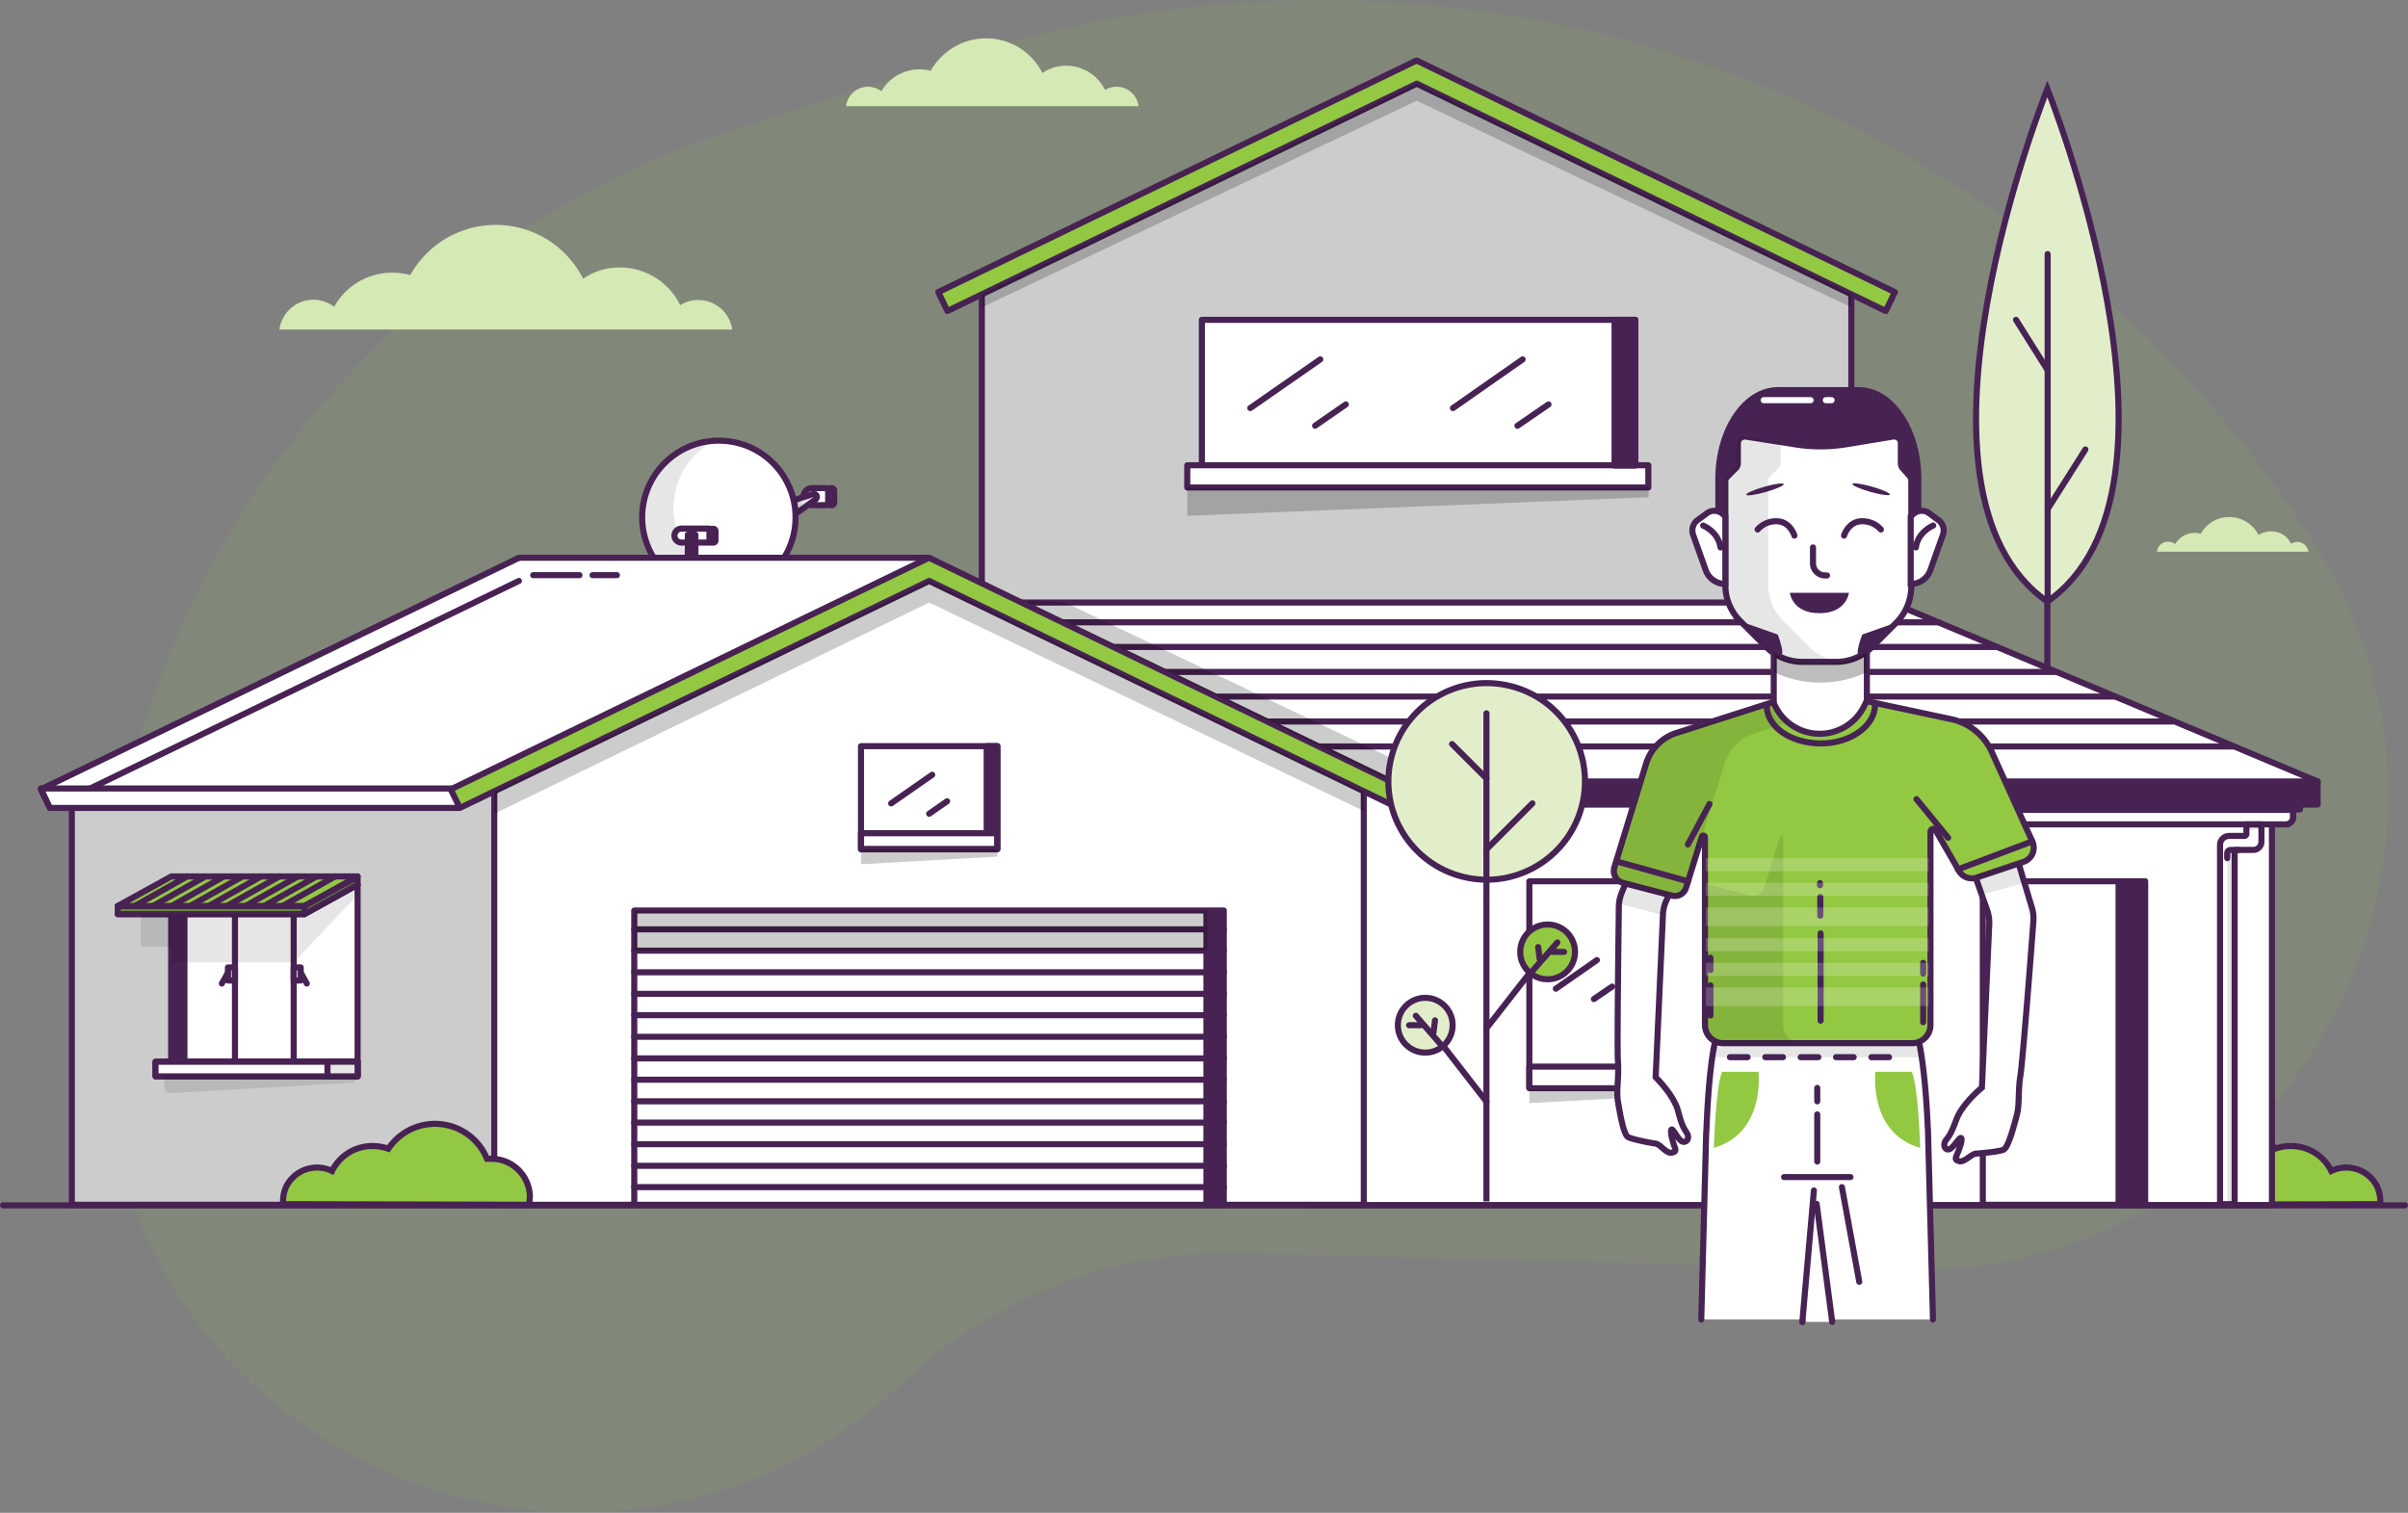 <svg xmlns="http://www.w3.org/2000/svg" xmlns:xlink="http://www.w3.org/1999/xlink" viewBox="0 0 791.2 497.12"><rect x="0" y="0" width="791.2" height="497.12" fill="#808080" stroke="none"/><defs><style>.cls-1,.cls-18,.cls-21,.cls-24,.cls-29,.cls-30,.cls-4,.cls-6,.cls-8{fill:none;}.cls-12,.cls-14,.cls-2,.cls-25,.cls-3{fill:#93c842;}.cls-10,.cls-11,.cls-12,.cls-16,.cls-2,.cls-8{stroke:#472253;}.cls-11,.cls-12,.cls-16,.cls-18,.cls-2,.cls-20,.cls-21,.cls-24,.cls-25,.cls-29,.cls-30,.cls-5,.cls-6,.cls-8{stroke-linecap:round;}.cls-10,.cls-2,.cls-20,.cls-24,.cls-25,.cls-29,.cls-30,.cls-4,.cls-5,.cls-6{stroke-miterlimit:10;}.cls-10,.cls-11,.cls-12,.cls-16,.cls-18,.cls-2,.cls-20,.cls-21,.cls-24,.cls-25,.cls-29,.cls-30,.cls-4,.cls-5,.cls-6,.cls-8{stroke-width:2px;}.cls-19,.cls-28,.cls-3,.cls-9{isolation:isolate;}.cls-23,.cls-3,.cls-9{opacity:0.1;}.cls-18,.cls-4,.cls-5,.cls-6{stroke:#472254;}.cls-5{fill:#e2eeca;}.cls-11,.cls-20,.cls-7{fill:#fff;}.cls-11,.cls-12,.cls-16,.cls-18,.cls-21,.cls-8{stroke-linejoin:round;}.cls-10{fill:#ccc;}.cls-13,.cls-16{fill:#472253;}.cls-15{fill:#66893b;}.cls-17{fill:#472254;}.cls-19,.cls-26{opacity:0.2;}.cls-20,.cls-21,.cls-24,.cls-25,.cls-29{stroke:#472354;}.cls-22{fill:#472354;}.cls-27{clip-path:url(#clip-path);}.cls-28{opacity:0.26;}.cls-29{stroke-dasharray:5.81;}.cls-30{stroke:#fff;}.cls-31{fill:#d4e9b3;}</style><clipPath id="clip-path"><path class="cls-1" d="M612.8,230.4l28.6,6.1A19,19,0,0,1,653.9,247l13.4,29.6a4.87,4.87,0,0,1-2.47,6.43l-.43.17-15.5,5.2a4.89,4.89,0,0,1-6-2.7l-7.6-13.2a1,1,0,0,0-1.37.36,1.07,1.07,0,0,0-.13.44v63.5a6,6,0,0,1-6,6H565.7a6,6,0,0,1-6-6V275.1a.52.52,0,0,0-.52-.52.51.51,0,0,0-.48.32l-5.2,16.8a3.81,3.81,0,0,1-4.7,2.6l-16.1-4.2a4,4,0,0,1-2.83-4.81l0-.09,10.5-34.3a15.45,15.45,0,0,1,9.2-9.8l32.5-10.4.9,1.7a16.28,16.28,0,0,0,29-.3Z"/></clipPath></defs><g id="Layer_2" data-name="Layer 2"><g id="Layer_1-2" data-name="Layer 1"><g id="Layer_2-2" data-name="Layer 2"><g id="Layer_1-2-2" data-name="Layer 1-2"><path class="cls-2" d="M701.3,395.9a21.3,21.3,0,0,1-.3-2.5,12.62,12.62,0,0,1,12.66-12.6h1.44a18.43,18.43,0,0,1,32.4-3.3,14.9,14.9,0,0,1,5.2-.9,14.73,14.73,0,0,1,13.3,8.2,11.35,11.35,0,0,1,15,5,11.65,11.65,0,0,1,1.1,4.9v1l-80.8.2Z"/><path class="cls-3" d="M296.7,454.3h0a155.29,155.29,0,0,1,110.9-42.5l217.3,5.5C750,420.5,827.5,282.1,759.5,177.1h0a387.77,387.77,0,0,0-445-158.2l-73,23.6A300.31,300.31,0,0,0,34.8,355.2h0C46.4,484.7,202.2,543.7,296.7,454.3Z"/><line class="cls-4" x1="672.7" y1="355.6" x2="672.7" y2="193.1"/><path class="cls-5" d="M672.7,29.2s-52.7,131.6,0,168.5C725.4,160.8,672.7,29.2,672.7,29.2Z"/><line class="cls-6" x1="672.8" y1="195.9" x2="672.8" y2="83.5"/><line class="cls-6" x1="672.8" y1="167.3" x2="685.2" y2="147.7"/><line class="cls-6" x1="672.7" y1="121.5" x2="662.4" y2="105.1"/><path class="cls-7" d="M271.2,166h-4.4a2.8,2.8,0,0,1-2.8-2.8h0a2.8,2.8,0,0,1,2.8-2.8h4.4a2.8,2.8,0,0,1,2.8,2.8h0a2.73,2.73,0,0,1-2.66,2.8Z"/><path class="cls-8" d="M271.2,166h-4.4a2.8,2.8,0,0,1-2.8-2.8h0a2.8,2.8,0,0,1,2.8-2.8h4.4a2.8,2.8,0,0,1,2.8,2.8h0a2.73,2.73,0,0,1-2.66,2.8Z"/><path class="cls-9" d="M272.1,161.2v4a.86.86,0,0,0,.8.8h.4a.86.86,0,0,0,.8-.8v-4a.86.86,0,0,0-.8-.8h-.4a.79.79,0,0,0-.8.78Z"/><path class="cls-8" d="M272.1,161.2v4a.86.86,0,0,0,.8.8h.4a.86.86,0,0,0,.8-.8v-4a.86.86,0,0,0-.8-.8h-.4a.79.79,0,0,0-.8.78Z"/><path class="cls-7" d="M260.8,164.4l6.2-2a1,1,0,0,1,1.4.9h0a1.26,1.26,0,0,1-.4.8l-6.5,4.7Z"/><path class="cls-9" d="M260.8,164.4l6.2-2a1,1,0,0,1,1.4.9h0a1.26,1.26,0,0,1-.4.8l-6.5,4.7Z"/><path class="cls-8" d="M260.8,164.4l6.2-2a1,1,0,0,1,1.4.9h0a1.26,1.26,0,0,1-.4.8l-6.5,4.7Z"/><circle class="cls-7" cx="236.2" cy="170" r="25.2"/><path class="cls-9" d="M246.5,192.2a25.19,25.19,0,0,1-11.9-47.4,25.22,25.22,0,1,0,13.5,47.4Z"/><circle class="cls-8" cx="236.2" cy="170" r="25.2"/><path class="cls-7" d="M232.8,178.3h-8.9a2.34,2.34,0,0,1-2.3-2.3h0a2.33,2.33,0,0,1,2.3-2.3h8.9a2.33,2.33,0,0,1,2.3,2.3h0a2.27,2.27,0,0,1-2.22,2.3Z"/><path class="cls-8" d="M232.8,178.3h-8.9a2.34,2.34,0,0,1-2.3-2.3h0a2.33,2.33,0,0,1,2.3-2.3h8.9a2.33,2.33,0,0,1,2.3,2.3h0a2.27,2.27,0,0,1-2.22,2.3Z"/><path class="cls-9" d="M233.1,174.5v3.1a.68.68,0,0,0,.66.7h.64a.68.68,0,0,0,.7-.66V174.5a.67.67,0,0,0-.66-.7h-.64a.67.67,0,0,0-.7.66Z"/><path class="cls-8" d="M233.1,174.5v3.1a.68.68,0,0,0,.66.7h.64a.68.68,0,0,0,.7-.66V174.5a.67.67,0,0,0-.66-.7h-.64a.67.67,0,0,0-.7.66Z"/><rect class="cls-7" x="226" y="175.7" width="1.6" height="20.8"/><polygon class="cls-9" points="262.6 163.7 264 167.2 261.4 168.9 260.8 164.4 262.6 163.7"/><rect class="cls-8" x="226" y="175.7" width="1.6" height="20.8"/><rect class="cls-7" x="227.6" y="175.7" width="0.9" height="20.8"/><rect class="cls-9" x="227.6" y="175.7" width="0.9" height="20.8"/><rect class="cls-8" x="227.6" y="175.7" width="0.9" height="20.8"/><polygon class="cls-7" points="153.6 261.2 307.1 184.2 168.7 184.2 13.4 259.1 17.8 262.3 153.6 261.2"/><polygon class="cls-10" points="23.6 265.5 23.6 395.9 162.4 395.9 162.4 257.1 142.9 262.3 23.6 262.3 23.6 265.5"/><polyline class="cls-11" points="170.5 190.9 16.4 265.5 13.4 259.4 170.5 183.3 170.5 183.4 170.6 183.3 305.2 183.3"/><rect class="cls-11" x="429.3" y="260.6" width="317.2" height="135.4"/><polygon class="cls-10" points="322.6 232.6 322.6 90.4 459.5 23.7 608.3 95.8 608.3 232.6 322.6 232.6"/><polygon class="cls-12" points="622.6 96 465.5 19.9 465.5 20 465.4 19.9 308.3 96 311.3 102.2 465.5 27.5 619.6 102.2 622.6 96"/><rect class="cls-7" x="58.9" y="288" width="58.6" height="60.9"/><rect class="cls-8" x="56.3" y="290.8" width="61.2" height="58.1"/><rect class="cls-13" x="56.3" y="290.8" width="4.3" height="58.1"/><rect class="cls-8" x="56.3" y="290.8" width="4.3" height="58.1"/><polygon class="cls-8" points="38.7 300.4 56.3 290.7 117.5 290.7 100 300.4 38.7 300.4"/><polygon class="cls-14" points="117.5 288 117.5 290.7 100 300.4 38.7 300.4 38.7 297.7 100 297.7 117.5 288"/><polygon class="cls-15" points="117.5 288 117.5 290.7 100 300.4 38.7 300.4 38.7 297.7 100 297.7 117.5 288"/><polygon class="cls-8" points="117.5 288 117.5 290.7 100 300.4 38.7 300.4 38.7 297.7 100 297.7 117.5 288"/><polygon class="cls-14" points="38.7 297.7 56.3 288 117.5 288 100 297.7 38.7 297.7"/><polygon class="cls-8" points="38.7 297.7 56.3 288 117.5 288 100 297.7 38.7 297.7"/><line class="cls-8" x1="44.3" y1="297.7" x2="61.5" y2="288"/><line class="cls-8" x1="50.3" y1="297.7" x2="67.5" y2="288"/><line class="cls-8" x1="56.4" y1="297.7" x2="73.6" y2="288"/><line class="cls-8" x1="62.5" y1="297.7" x2="79.7" y2="288"/><line class="cls-8" x1="68.6" y1="297.7" x2="85.8" y2="288"/><line class="cls-8" x1="74.6" y1="297.7" x2="91.8" y2="288"/><line class="cls-8" x1="80.7" y1="297.7" x2="97.9" y2="288"/><line class="cls-8" x1="86.8" y1="297.7" x2="104" y2="288"/><line class="cls-8" x1="92.9" y1="297.7" x2="110.1" y2="288"/><line class="cls-8" x1="100" y1="297.7" x2="100" y2="300.4"/><line class="cls-8" x1="77.2" y1="300.4" x2="77.2" y2="348.9"/><line class="cls-8" x1="96.5" y1="300.4" x2="96.5" y2="348.9"/><polygon class="cls-9" points="117.5 290.8 117.5 294 96.5 316.3 56.3 316.3 56.3 311.1 46.3 311.1 46.3 300.4 100 300.4 117.5 290.8"/><rect class="cls-8" x="96.5" y="317.9" width="2.3" height="4.3"/><line class="cls-8" x1="98.8" y1="319.6" x2="100.8" y2="323.2"/><rect class="cls-8" x="74.9" y="317.9" width="2.3" height="4.3"/><line class="cls-8" x1="74.9" y1="319.6" x2="72.9" y2="323.2"/><rect class="cls-8" x="51.1" y="348.9" width="66.4" height="4.8"/><rect class="cls-11" x="51.1" y="348.9" width="66.4" height="4.8"/><rect class="cls-7" x="107.6" y="348.9" width="9.9" height="4.8"/><rect class="cls-9" x="107.6" y="348.9" width="9.9" height="4.8"/><rect class="cls-8" x="107.6" y="348.9" width="9.9" height="4.8"/><path class="cls-9" d="M117.5,353.6h0a2.26,2.26,0,0,1-2,2.2l-59.4,3.4a2,2,0,0,1-2.1-1.9v-3.7Z"/><polygon class="cls-11" points="162.4 395.9 162.4 253.8 299.3 187.1 448.1 259.2 448.1 395.9 162.4 395.9"/><polyline class="cls-11" points="761.5 256.8 621.4 198 332.2 198 452.6 256.8"/><polygon class="cls-16" points="761.5 264.4 457.5 264.4 452.6 256.8 761.5 256.8 761.5 264.4"/><rect class="cls-11" x="208.4" y="299.2" width="193.7" height="96.7"/><rect class="cls-11" x="282.9" y="245.2" width="44.8" height="33.8"/><rect class="cls-11" x="502.5" y="289.6" width="39.2" height="67.9"/><rect class="cls-11" x="651.5" y="289.6" width="53.3" height="106.3"/><line class="cls-8" x1="208.4" y1="305.4" x2="402.1" y2="305.4"/><line class="cls-8" x1="208.4" y1="312.4" x2="402.1" y2="312.4"/><line class="cls-8" x1="208.4" y1="319.5" x2="402.1" y2="319.5"/><line class="cls-8" x1="208.4" y1="326.6" x2="402.1" y2="326.6"/><line class="cls-8" x1="208.4" y1="333.6" x2="402.1" y2="333.6"/><line class="cls-8" x1="208.4" y1="340.7" x2="402.1" y2="340.7"/><line class="cls-8" x1="208.4" y1="347.8" x2="402.1" y2="347.8"/><line class="cls-8" x1="208.4" y1="354.8" x2="402.1" y2="354.8"/><line class="cls-8" x1="208.4" y1="361.9" x2="402.1" y2="361.9"/><line class="cls-8" x1="208.4" y1="368.9" x2="402.1" y2="368.9"/><line class="cls-8" x1="208.4" y1="376" x2="402.1" y2="376"/><line class="cls-8" x1="208.4" y1="383.1" x2="402.1" y2="383.1"/><line class="cls-8" x1="208.4" y1="390.1" x2="402.1" y2="390.1"/><rect class="cls-8" x="282.9" y="273.8" width="44.8" height="5.3"/><rect class="cls-16" x="324.2" y="245.2" width="3.5" height="27.8"/><line class="cls-8" x1="292.8" y1="264" x2="306.3" y2="254.6"/><line class="cls-8" x1="305.3" y1="267.4" x2="311.2" y2="263.3"/><line class="cls-8" x1="511.2" y1="324.9" x2="524.7" y2="315.5"/><line class="cls-8" x1="523.7" y1="328.3" x2="529.7" y2="324.2"/><polygon class="cls-11" points="150.6 265.5 16.4 265.5 13.4 259.1 150.6 259.1 150.6 265.5"/><line class="cls-8" x1="175.2" y1="189" x2="190.4" y2="189"/><line class="cls-8" x1="194.7" y1="189" x2="202.7" y2="189"/><rect class="cls-11" x="502.5" y="350.5" width="39.2" height="7.1"/><rect class="cls-16" x="537.3" y="289.6" width="4.3" height="60.8"/><rect class="cls-11" x="568.3" y="289.6" width="39.2" height="67.9"/><line class="cls-8" x1="577.1" y1="324.9" x2="590.6" y2="315.5"/><line class="cls-8" x1="589.6" y1="328.3" x2="595.6" y2="324.2"/><rect class="cls-11" x="568.3" y="350.5" width="39.2" height="7.1"/><rect class="cls-16" x="603.2" y="289.6" width="4.3" height="60.8"/><path class="cls-7" d="M738.1,270.9V274a.68.68,0,0,1-.66.7h-5a3,3,0,0,0-3,3v118h4.8V280a.67.67,0,0,1,.66-.7h5.44a2.7,2.7,0,0,0,2.7-2.68V270.9Z"/><path class="cls-7" d="M621.9,270.9H751a2.36,2.36,0,0,0,2.4-2.3h0v-2.5H619.6v2.5A2.34,2.34,0,0,0,621.9,270.9Z"/><path class="cls-7" d="M613.4,266v2.5a2.36,2.36,0,0,0,2.4,2.3H751.1a2.36,2.36,0,0,0,2.4-2.3h0V266Z"/><path class="cls-9" d="M613.4,266v2.5a2.36,2.36,0,0,0,2.4,2.3H751.1a2.36,2.36,0,0,0,2.4-2.3h0V266Z"/><path class="cls-8" d="M613.4,266v2.5a2.36,2.36,0,0,0,2.4,2.3H751.1a2.36,2.36,0,0,0,2.4-2.3h0V266Z"/><path class="cls-7" d="M621.9,270.9H751a2.36,2.36,0,0,0,2.4-2.3h0v-2.5H619.6v2.5A2.34,2.34,0,0,0,621.9,270.9Z"/><path class="cls-8" d="M621.9,270.9H751a2.36,2.36,0,0,0,2.4-2.3h0v-2.5H619.6v2.5A2.34,2.34,0,0,0,621.9,270.9Z"/><path class="cls-8" d="M738.1,270.9V274a.68.68,0,0,1-.66.7h-5a3,3,0,0,0-3,3v118h4.8V280a.67.67,0,0,1,.66-.7h5.44a2.7,2.7,0,0,0,2.7-2.68V270.9Z"/><path class="cls-9" d="M735.4,279.3h-2.5a1.1,1.1,0,0,0-1.1,1.1V395.7h2.3V280A1.35,1.35,0,0,1,735.4,279.3Z"/><path class="cls-8" d="M735.4,279.3h-2.5a1.1,1.1,0,0,0-1.1,1.1V282"/><polygon class="cls-9" points="743 272.5 738.1 272.9 738.1 270.9 743 270.9 743 272.5"/><rect class="cls-17" x="611.7" y="264.2" width="144" height="1.8"/><rect class="cls-18" x="611.7" y="264.2" width="144" height="1.8"/><rect class="cls-18" x="611.7" y="264.2" width="10.2" height="1.8"/><rect class="cls-16" x="696.1" y="289.6" width="8.7" height="106.3"/><rect class="cls-11" x="394.9" y="105.1" width="142.4" height="47.9"/><rect class="cls-11" x="390.1" y="152.9" width="151.5" height="7.3"/><rect class="cls-16" x="530.5" y="105.1" width="6.8" height="47.9"/><line class="cls-8" x1="349" y1="204.5" x2="637.1" y2="204.5"/><line class="cls-8" x1="364.9" y1="212.6" x2="655.5" y2="212.6"/><line class="cls-8" x1="380.9" y1="220.8" x2="675.5" y2="220.8"/><line class="cls-8" x1="396.8" y1="228.9" x2="694.9" y2="228.9"/><line class="cls-8" x1="412.7" y1="237.1" x2="713.7" y2="237.1"/><line class="cls-8" x1="428.6" y1="245.3" x2="733.6" y2="245.3"/><polygon class="cls-12" points="462.4 259.4 305.3 183.3 305.3 183.4 305.2 183.3 148.1 259.4 151.1 265.5 305.3 190.9 459.4 265.5 462.4 259.4"/><line class="cls-8" x1="410.8" y1="134.1" x2="433.8" y2="118.1"/><line class="cls-8" x1="432.1" y1="139.9" x2="442.2" y2="132.9"/><line class="cls-8" x1="477.4" y1="134.1" x2="500.3" y2="118.1"/><line class="cls-8" x1="498.6" y1="139.9" x2="508.8" y2="132.9"/><polygon class="cls-19" points="162.4 260.1 305.3 190.9 448.1 260.1 448.1 266.5 305.3 198 162.4 267.4 162.4 260.1"/><rect class="cls-13" x="395.4" y="299" width="6.7" height="96.9"/><rect class="cls-19" x="208.4" y="299.2" width="188.3" height="13.2"/><polygon class="cls-19" points="322.6 96.7 465.5 27.5 608.3 96.7 608.3 101 465.5 33.1 322.6 101 322.6 96.7"/><path class="cls-19" d="M337.7,198l119.4,58.8h16.2L350,198C350.1,198,337.7,197,337.7,198Z"/><polygon class="cls-19" points="327.7 279.1 282.9 279.1 282.9 284 327.7 281.5 327.7 279.1"/><polygon class="cls-19" points="542.4 358.1 502.5 358.1 502.5 362.5 542.4 360.3 542.4 358.1"/><polygon class="cls-19" points="607.9 358.1 567.9 358.1 567.9 362.5 607.9 360.3 607.9 358.1"/><polygon class="cls-19" points="390.1 160.2 390.1 169.5 541.7 163.4 541.7 160.2 390.1 160.2"/><line class="cls-8" x1="1" y1="396.1" x2="790.2" y2="396.1"/><path class="cls-2" d="M173.8,395.9a21.3,21.3,0,0,0,.3-2.5,12.62,12.62,0,0,0-12.66-12.6H160a18.43,18.43,0,0,0-32.4-3.3,14.9,14.9,0,0,0-5.2-.9,14.73,14.73,0,0,0-13.3,8.2,11.35,11.35,0,0,0-15,5,11.65,11.65,0,0,0-1.1,4.9v1l80.8.2Z"/><line class="cls-4" x1="488.4" y1="295.2" x2="488.4" y2="394.8"/><circle class="cls-5" cx="488.48" cy="256.79" r="32.3" transform="translate(143.95 687.89) rotate(-79.1)"/><line class="cls-6" x1="488.4" y1="295.2" x2="488.4" y2="234.4"/><line class="cls-6" x1="488.4" y1="279.1" x2="503.5" y2="264"/><line class="cls-6" x1="488.4" y1="255.8" x2="477.1" y2="244.5"/><circle class="cls-2" cx="508.5" cy="312.8" r="9"/><line class="cls-6" x1="503.6" y1="319" x2="511.7" y2="309.7"/><line class="cls-6" x1="488.4" y1="337.9" x2="502.7" y2="319.6"/><line class="cls-6" x1="505.9" y1="315.2" x2="505.4" y2="311.2"/><line class="cls-6" x1="510.1" y1="312.8" x2="513.9" y2="312.8"/><circle class="cls-5" cx="468.3" cy="336.9" r="9"/><line class="cls-6" x1="473.3" y1="343.1" x2="465.2" y2="333.8"/><line class="cls-6" x1="488.4" y1="362" x2="474.2" y2="343.7"/><line class="cls-6" x1="471" y1="339.3" x2="471.5" y2="335.3"/><line class="cls-6" x1="466.8" y1="336.9" x2="463" y2="336.9"/><path class="cls-20" d="M592.2,434.4c0-.3.1-.6.1-.9l3.3-46.7h3l3.3,46.7c0,.3.1.6.1.9"/><path class="cls-20" d="M635.1,433.6v-.7l-1.6-60.6a12,12,0,0,0-.1-1.9c-.8-19.6-3-28.7-3-28.7H563.7s-2.1,6.7-3,29.1v.1c0,.5-.1.9-.1,1.4L559,432.9v.7"/><polyline class="cls-21" points="586.2 386.8 608 386.8 606.9 386.8"/><path class="cls-20" d="M662.9,282.5l4.7,15.7a12.24,12.24,0,0,1,.5,4.7c-.7,9.7-3.5,45.6-4.2,50.2-.9,5.3-.3,9.8-1.2,13.2s-2.8,10.8-4.4,11.5-7.7,1.2-9.1,1.3-3.8,2.9-5.4,2.5-1.3-1-.7-2.4,1.8-4.6,1.3-5.2-2.7,3.5-4.1,3.7-1.9-1.6-1-2.9,1.6-1.7,3.5-6.9,8.4-10.5,8.4-10.5l2.4-53.4a12.48,12.48,0,0,0-.6-4.7l-4.3-12.2Z"/><path class="cls-20" d="M538.9,278.3l-6.1,15.2a12.59,12.59,0,0,0-.9,4.7c-.1,9.7-.6,45.7-.3,50.4.4,5.4-.6,9.8,0,13.3s1.8,11,3.4,11.8,7.5,1.9,9,2.1,3.5,3.3,5.2,3,1.4-.9.9-2.3-1.4-4.7-.9-5.3,2.3,3.8,3.8,4,2.1-1.4,1.3-2.8-1.5-1.8-2.9-7.2S544,354,544,354l2.4-53.4a12.36,12.36,0,0,1,1.1-4.6l5.4-11.8Z"/><path class="cls-20" d="M605.2,249.7H591a8.24,8.24,0,0,1-8.2-8.2V212.9a8.24,8.24,0,0,1,8.2-8.2h14.2a8.24,8.24,0,0,1,8.2,8.2v28.6A8.24,8.24,0,0,1,605.2,249.7Z"/><path class="cls-22" d="M563.6,173.6V157.4c0-16.7,9.2-30.2,20.6-30.2h26.5c11.4,0,20.6,13.5,20.6,30.2v16.2Z"/><path class="cls-20" d="M628,158.1v34.6a17.06,17.06,0,0,1-4.9,11.9l-8,8a16.66,16.66,0,0,1-11.9,4.9h-11a17.09,17.09,0,0,1-11.9-4.9l-8.5-8.5a16.66,16.66,0,0,1-4.9-11.9v-34a2,2,0,0,1,.7-1.6l2.7-2.7a2.37,2.37,0,0,0,.7-1.6v-6.6a2.22,2.22,0,0,1,2.21-2.24,1.72,1.72,0,0,1,.39,0l16.5,2.6a52.27,52.27,0,0,0,16.7-.1l15.2-2.5a2.25,2.25,0,0,1,2.57,1.89,1.55,1.55,0,0,1,0,.31v6.6a2.69,2.69,0,0,0,.5,1.5l2.5,2.8A4.13,4.13,0,0,1,628,158.1Z"/><g class="cls-23"><path d="M594.4,212.5l-8.5-8.5a16.66,16.66,0,0,1-4.9-11.9v-34a2,2,0,0,1,.7-1.6l2.7-2.7a2.37,2.37,0,0,0,.7-1.6v-6.8l-11.9-1.9a2.25,2.25,0,0,0-2.57,1.89,1.55,1.55,0,0,0,0,.31v6.5a2,2,0,0,1-.7,1.6l-2.7,2.7a2.34,2.34,0,0,0-.7,1.6v34a17.06,17.06,0,0,0,4.9,11.9l8.5,8.5a16.66,16.66,0,0,0,11.9,4.9h11a10.71,10.71,0,0,0,1.7-.1A16.29,16.29,0,0,1,594.4,212.5Z"/></g><path class="cls-20" d="M566.8,191.9h0a6.84,6.84,0,0,1-6.3-4.4l-4.2-11.8a4.22,4.22,0,0,1,1.5-4.8l3-2.2a4.08,4.08,0,0,1,5.2.2l.9.8v22.2Z"/><path class="cls-20" d="M627.9,191.9h0a6.84,6.84,0,0,0,6.3-4.4l4.2-11.8a4.22,4.22,0,0,0-1.5-4.8l-3-2.2a4.08,4.08,0,0,0-5.2.2l-.9.8v22.2Z"/><path class="cls-24" d="M595.7,179.9v5.2a4,4,0,0,0,3.9,4h.7"/><ellipse class="cls-22" cx="614.8" cy="160.77" rx="0.9" ry="6.4" transform="translate(292.23 708.29) rotate(-74.15)"/><ellipse class="cls-22" cx="579.93" cy="160.83" rx="6.4" ry="0.9" transform="translate(-21.88 164.5) rotate(-15.85)"/><path class="cls-22" d="M588.1,194.8h19.4s-.7,6.7-9.7,6.7S588.1,194.8,588.1,194.8Z"/><path class="cls-24" d="M559.6,172.7s5,2,5.7,7.2"/><path class="cls-24" d="M635.2,172.7s-5,2-5.7,7.2"/><path class="cls-24" d="M589.6,176s-1.3-4.4-5.5-4.7a8.11,8.11,0,0,0-6.6,2.7"/><path class="cls-24" d="M605.9,176s1.3-4.4,5.5-4.7A8.11,8.11,0,0,1,618,174"/><path class="cls-25" d="M613.3,230.4l28.6,6.1A19,19,0,0,1,654.4,247l13.4,29.6a4.87,4.87,0,0,1-2.47,6.43l-.43.17-15.5,5.2a4.89,4.89,0,0,1-6-2.7l-7.6-13.2a1,1,0,0,0-1.37.36,1.07,1.07,0,0,0-.13.44v63.5a6,6,0,0,1-6,6H566.2a6,6,0,0,1-6-6V275.1a.52.52,0,0,0-.52-.52.51.51,0,0,0-.48.32L554,291.7a3.81,3.81,0,0,1-4.7,2.6l-16.1-4.2a4,4,0,0,1-2.83-4.81l0-.09,10.5-34.3a15.45,15.45,0,0,1,9.2-9.8l32.5-10.4.9,1.7a16.28,16.28,0,0,0,29-.3Z"/><g class="cls-23"><path d="M556.1,285.3,566.6,251a15.45,15.45,0,0,1,9.2-9.8l11.9-3.8a16.53,16.53,0,0,1-3.8-4.8l-.9-1.7-32.5,10.4a15,15,0,0,0-9.2,9.8l-10.5,34.3a3.9,3.9,0,0,0,2.62,4.85l.18.05,16.1,4.2a3.9,3.9,0,0,0,4.7-2.6l1.7-5.4A2.44,2.44,0,0,1,556.1,285.3Z"/><path d="M585.9,336.8V275.1a.52.52,0,0,0-.52-.52.51.51,0,0,0-.48.32l-5.2,16.8a3.81,3.81,0,0,1-4.7,2.6l-14.4-3.8v46.1a6,6,0,0,0,6,6H592a5.75,5.75,0,0,1-6.09-5.39C585.9,337.07,585.9,336.93,585.9,336.8Z"/></g><path class="cls-24" d="M616.1,231.5c0,7-8,12.8-17.8,12.8s-17.8-5.4-17.8-12.4"/><line class="cls-24" x1="531.3" y1="283.1" x2="554.6" y2="289.6"/><line class="cls-24" x1="643.3" y1="285.7" x2="667.7" y2="276.5"/><line class="cls-24" x1="598.2" y1="335.4" x2="598.2" y2="306.7"/><line class="cls-24" x1="598.1" y1="300.9" x2="598.1" y2="294.8"/><line class="cls-24" x1="598" y1="290.9" x2="598" y2="290.2"/><line class="cls-24" x1="554.6" y1="277.5" x2="561.7" y2="264.2"/><line class="cls-24" x1="629.7" y1="262.6" x2="640.1" y2="275.3"/><line class="cls-24" x1="631.9" y1="335.9" x2="631.9" y2="323.5"/><line class="cls-24" x1="631.9" y1="319.9" x2="631.9" y2="316.4"/><line class="cls-24" x1="562" y1="333.7" x2="562" y2="323.8"/><line class="cls-24" x1="562" y1="318.8" x2="562" y2="314.7"/><g class="cls-26"><g class="cls-27"><rect class="cls-7" x="560.5" y="282" width="73.2" height="4.3"/><rect class="cls-7" x="560.5" y="290.1" width="73.2" height="4.3"/><rect class="cls-7" x="560.5" y="298.2" width="73.2" height="6.1"/><rect class="cls-7" x="560.5" y="308.3" width="73.2" height="4.3"/><rect class="cls-7" x="560.5" y="316.4" width="73.2" height="4.3"/><rect class="cls-7" x="560.5" y="324.5" width="73.2" height="6.1"/></g></g><path class="cls-28" d="M582.9,214.4s2.4,2.8,8,3.1,12.4.3,15.9-.4a20.26,20.26,0,0,0,6.5-3v6.8a35.63,35.63,0,0,1-30.4,0Z"/><polygon class="cls-9" points="533.5 290.3 547.9 294.1 546.2 300.7 531.9 296.9 533.5 290.3"/><polygon class="cls-9" points="663.6 283.6 649.2 287.4 650.9 294 665.2 290.2 663.6 283.6"/><rect class="cls-9" x="563" y="341.8" width="68" height="5.6"/><line class="cls-29" x1="568.4" y1="347.4" x2="625.4" y2="347.4"/><line class="cls-24" x1="597.1" y1="381.7" x2="597.1" y2="366.2"/><line class="cls-24" x1="597.1" y1="361.9" x2="597.1" y2="357.5"/><line class="cls-24" x1="605.2" y1="390.1" x2="610.9" y2="421.2"/><path class="cls-14" d="M628.2,352.2h-12s-2.4,20.1,14.7,25C630.9,377.2,630.4,357.9,628.2,352.2Z"/><path class="cls-14" d="M565.8,352.2h12s2.4,20.1-14.7,25C563.2,377.2,563.6,357.9,565.8,352.2Z"/><path class="cls-22" d="M611.9,208.5l11.1-3.9s-9.9,10.6-11.9,10.8S611.9,208.5,611.9,208.5Z"/><path class="cls-22" d="M584.1,208.5,573,204.6s9.9,10.6,11.9,10.8S584.1,208.5,584.1,208.5Z"/><line class="cls-24" x1="592.2" y1="434.4" x2="596" y2="391.2"/><line class="cls-24" x1="601.9" y1="433.5" x2="596.9" y2="395.6"/><line class="cls-30" x1="579.5" y1="131.5" x2="594.9" y2="131.5"/><line class="cls-30" x1="599.9" y1="131.5" x2="601.8" y2="131.5"/><path class="cls-31" d="M240.6,108.4a11.24,11.24,0,0,0-11.2-9.8,10.73,10.73,0,0,0-5.9,1.7,22,22,0,0,0-19.8-12.4,20.82,20.82,0,0,0-12.1,3.7,32.15,32.15,0,0,0-56.8-1.2,22.2,22.2,0,0,0-5.9-.8,21.79,21.79,0,0,0-19.1,11.2,11.27,11.27,0,0,0-18,7.5H240.6Z"/><path class="cls-31" d="M758.5,181.4a3.68,3.68,0,0,0-3.7-3.3,3.48,3.48,0,0,0-2,.6,7.21,7.21,0,0,0-6.6-4.1,8.15,8.15,0,0,0-4.1,1.2,10.77,10.77,0,0,0-19-.4,6.18,6.18,0,0,0-2-.3,7.46,7.46,0,0,0-6.4,3.7,3.56,3.56,0,0,0-2.3-.8,3.68,3.68,0,0,0-3.7,3.3h49.8Z"/><path class="cls-31" d="M374.1,34.9a7.32,7.32,0,0,0-7.2-6.4,6.9,6.9,0,0,0-3.8,1.1,14.2,14.2,0,0,0-12.8-8,13.75,13.75,0,0,0-7.8,2.4A20.59,20.59,0,0,0,324,12.6a20.84,20.84,0,0,0-18.2,10.7,15.72,15.72,0,0,0-3.8-.5A14.32,14.32,0,0,0,289.6,30,7.24,7.24,0,0,0,278,34.9Z"/></g></g></g></g></svg>